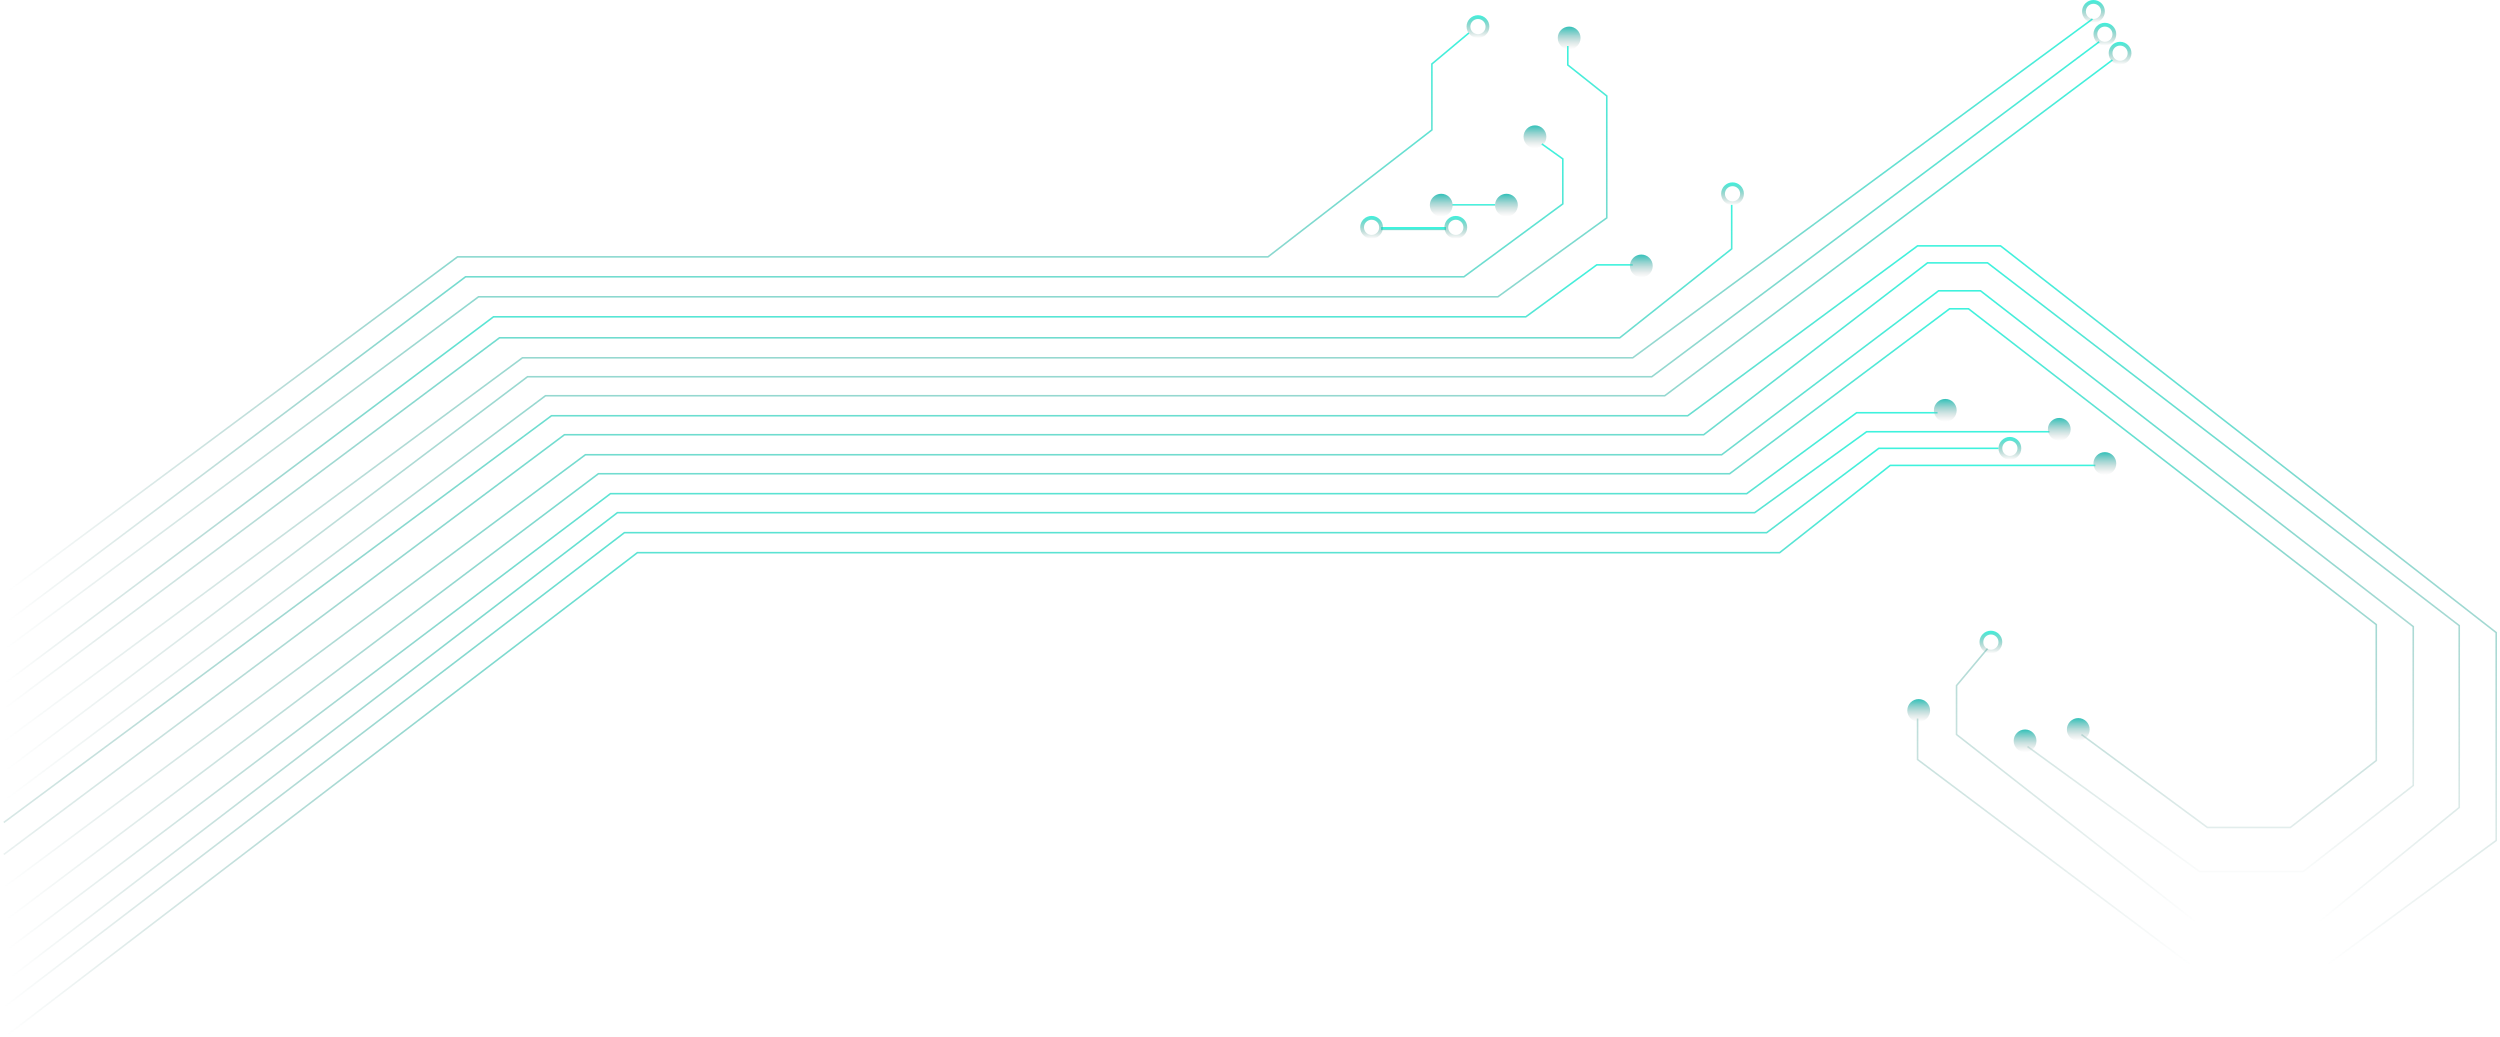 <?xml version="1.0" encoding="UTF-8"?> <svg xmlns="http://www.w3.org/2000/svg" width="658" height="273" fill="none"> <path stroke="url(#a)" stroke-width=".42" d="M382.25 53.917h11.25"></path> <path stroke="url(#b)" stroke-width=".833" d="M363.5 60.167h17.083"></path> <path stroke="url(#c)" stroke-width=".421" d="m1.79 241.991 155.715-117.312h297.751l57.867-43.4h4.997l107.317 83.118v35.772l-22.621 17.623h-21.831l-33.142-24.461"></path> <path stroke="url(#d)" stroke-width=".421" d="m1 233.575 153.084-113.893h299.067l57.077-43.137h11.048l113.892 88.378v41.822l-28.933 22.621H578.88l-45.242-32.879"></path> <path stroke="url(#e)" stroke-width=".421" d="m1 224.894 147.56-110.473h299.856l58.919-45.242h15.782l124.151 95.481v47.871L610.18 242.78h-32.09l-63.127-49.45v-12.889l8.154-9.732"></path> <path stroke="url(#f)" stroke-width=".421" d="m1 216.477 144.141-107.054h299.067l60.497-44.715h21.831L657 166.501v54.711l-44.716 32.878h-35.509l-72.07-54.184v-10.784"></path> <path stroke="url(#g)" stroke-width=".421" d="m1.526 210.427 142.037-106.264h294.595l117.838-88.379"></path> <path stroke="url(#h)" stroke-width=".421" d="M1.526 202.799 138.83 99.165h295.91L552.5 11"></path> <path stroke="url(#i)" stroke-width=".421" d="M1 195.172 137.513 94.168h292.228L550.735 5"></path> <path stroke="url(#j)" stroke-width=".421" d="m1.526 186.229 129.938-97.322h294.858l29.459-23.41V53.924"></path> <path stroke="url(#k)" stroke-width=".421" d="m1.526 179.653 128.36-96.27h271.711l18.675-13.677h9.469"></path> <path stroke="url(#l)" stroke-width=".421" d="M1.526 170.709 125.94 78.122h268.292l28.67-20.78V25.254L412.644 17.1v-4.997"></path> <path stroke="url(#m)" stroke-width=".421" d="m2.315 163.345 120.206-90.483h262.768l26.04-19.201V41.824l-5.524-3.945"></path> <path stroke="url(#n)" stroke-width=".421" d="m2.315 155.455 118.101-87.853h213.319l43.137-33.405v-17.36l9.732-8.154"></path> <path stroke="url(#o)" stroke-width=".421" d="m1.79 272.502 165.973-127.044h300.644L497.5 122.5h54"></path> <path stroke="url(#p)" stroke-width=".421" d="m1 265.138 163.342-124.94h300.645L494.5 118H526"></path> <path stroke="url(#q)" stroke-width=".421" d="m2.84 257.247 159.661-122.31H461.83l29.46-21.305h48.134"></path> <path stroke="url(#r)" stroke-width=".421" d="M2.052 249.882 160.66 129.94h299.066l28.934-21.306h21.305"></path> <circle cx="413" cy="10" r="3" fill="url(#s)"></circle> <circle cx="361" cy="59.834" r="2.5" stroke="url(#t)"></circle> <circle cx="383.167" cy="59.834" r="2.5" stroke="url(#u)"></circle> <circle cx="551" cy="3" r="2.5" stroke="url(#v)"></circle> <circle cx="554" cy="9" r="2.5" stroke="url(#w)"></circle> <circle cx="558" cy="14" r="2.5" stroke="url(#x)"></circle> <circle cx="529" cy="118" r="2.5" stroke="url(#y)"></circle> <circle cx="389" cy="7" r="2.5" stroke="url(#z)"></circle> <circle cx="456" cy="51" r="2.5" stroke="url(#A)"></circle> <circle cx="524" cy="169" r="2.5" stroke="url(#B)"></circle> <circle cx="404" cy="36" r="3" fill="url(#C)"></circle> <circle cx="396.5" cy="54" r="3" fill="url(#D)"></circle> <circle cx="379.333" cy="54" r="3" fill="url(#E)"></circle> <circle cx="432" cy="70" r="3" fill="url(#F)"></circle> <circle cx="512" cy="108" r="3" fill="url(#G)"></circle> <circle cx="542" cy="113" r="3" fill="url(#H)"></circle> <circle cx="554" cy="122" r="3" fill="url(#I)"></circle> <circle cx="505" cy="187" r="3" fill="url(#J)"></circle> <circle cx="533" cy="195" r="3" fill="url(#K)"></circle> <circle cx="547" cy="192" r="3" fill="url(#L)"></circle> <defs> <linearGradient id="t" x1="361" x2="361" y1="56.834" y2="62.834" gradientUnits="userSpaceOnUse"> <stop stop-color="#3EF2DD"></stop> <stop offset="1" stop-color="#3B716A" stop-opacity="0"></stop> </linearGradient> <linearGradient id="a" x1="387.875" x2="387.875" y1="53.917" y2="54.917" gradientUnits="userSpaceOnUse"> <stop stop-color="#3EF2DD"></stop> <stop offset="1" stop-color="#3B716A" stop-opacity="0"></stop> </linearGradient> <linearGradient id="c" x1="313.614" x2="313.614" y1="81.279" y2="241.991" gradientUnits="userSpaceOnUse"> <stop stop-color="#3EF2DD"></stop> <stop offset="1" stop-color="#3B716A" stop-opacity="0"></stop> </linearGradient> <linearGradient id="d" x1="318.084" x2="318.084" y1="76.545" y2="233.575" gradientUnits="userSpaceOnUse"> <stop stop-color="#3EF2DD"></stop> <stop offset="1" stop-color="#3B716A" stop-opacity="0"></stop> </linearGradient> <linearGradient id="e" x1="324.134" x2="324.134" y1="69.179" y2="242.78" gradientUnits="userSpaceOnUse"> <stop stop-color="#3EF2DD"></stop> <stop offset="1" stop-color="#3B716A" stop-opacity="0"></stop> </linearGradient> <linearGradient id="f" x1="329" x2="329" y1="64.708" y2="254.09" gradientUnits="userSpaceOnUse"> <stop stop-color="#3EF2DD"></stop> <stop offset="1" stop-color="#3B716A" stop-opacity="0"></stop> </linearGradient> <linearGradient id="g" x1="278.761" x2="278.761" y1="15.784" y2="210.427" gradientUnits="userSpaceOnUse"> <stop stop-color="#3EF2DD"></stop> <stop offset="1" stop-color="#3B716A" stop-opacity="0"></stop> </linearGradient> <linearGradient id="h" x1="277.013" x2="277.013" y1="11" y2="202.799" gradientUnits="userSpaceOnUse"> <stop stop-color="#3EF2DD"></stop> <stop offset="1" stop-color="#3B716A" stop-opacity="0"></stop> </linearGradient> <linearGradient id="i" x1="275.868" x2="275.868" y1="5" y2="195.172" gradientUnits="userSpaceOnUse"> <stop stop-color="#3EF2DD"></stop> <stop offset="1" stop-color="#3B716A" stop-opacity="0"></stop> </linearGradient> <linearGradient id="j" x1="228.654" x2="228.654" y1="53.924" y2="186.229" gradientUnits="userSpaceOnUse"> <stop stop-color="#3EF2DD"></stop> <stop offset="1" stop-color="#3B716A" stop-opacity="0"></stop> </linearGradient> <linearGradient id="k" x1="215.634" x2="215.634" y1="69.706" y2="179.653" gradientUnits="userSpaceOnUse"> <stop stop-color="#3EF2DD"></stop> <stop offset="1" stop-color="#3B716A" stop-opacity="0"></stop> </linearGradient> <linearGradient id="l" x1="212.214" x2="212.214" y1="12.102" y2="170.709" gradientUnits="userSpaceOnUse"> <stop stop-color="#3EF2DD"></stop> <stop offset="1" stop-color="#3B716A" stop-opacity="0"></stop> </linearGradient> <linearGradient id="m" x1="206.822" x2="206.822" y1="37.879" y2="163.345" gradientUnits="userSpaceOnUse"> <stop stop-color="#3EF2DD"></stop> <stop offset="1" stop-color="#3B716A" stop-opacity="0"></stop> </linearGradient> <linearGradient id="n" x1="194.46" x2="194.46" y1="8.683" y2="155.455" gradientUnits="userSpaceOnUse"> <stop stop-color="#3EF2DD"></stop> <stop offset="1" stop-color="#3B716A" stop-opacity="0"></stop> </linearGradient> <linearGradient id="o" x1="276.645" x2="276.645" y1="122.5" y2="272.502" gradientUnits="userSpaceOnUse"> <stop stop-color="#3EF2DD"></stop> <stop offset="1" stop-color="#3B716A" stop-opacity="0"></stop> </linearGradient> <linearGradient id="p" x1="263.5" x2="263.5" y1="118" y2="265.138" gradientUnits="userSpaceOnUse"> <stop stop-color="#3EF2DD"></stop> <stop offset="1" stop-color="#3B716A" stop-opacity="0"></stop> </linearGradient> <linearGradient id="q" x1="271.133" x2="271.133" y1="113.632" y2="257.247" gradientUnits="userSpaceOnUse"> <stop stop-color="#3EF2DD"></stop> <stop offset="1" stop-color="#3B716A" stop-opacity="0"></stop> </linearGradient> <linearGradient id="r" x1="256.008" x2="256.008" y1="108.634" y2="249.882" gradientUnits="userSpaceOnUse"> <stop stop-color="#3EF2DD"></stop> <stop offset="1" stop-color="#3B716A" stop-opacity="0"></stop> </linearGradient> <linearGradient id="s" x1="413" x2="413" y1="7" y2="13" gradientUnits="userSpaceOnUse"> <stop stop-color="#30C1B9"></stop> <stop offset="1" stop-color="#B0B0B0" stop-opacity="0"></stop> </linearGradient> <linearGradient id="b" x1="372.042" x2="372.042" y1="60.167" y2="61.167" gradientUnits="userSpaceOnUse"> <stop stop-color="#3EF2DD"></stop> <stop offset="1" stop-color="#3B716A" stop-opacity="0"></stop> </linearGradient> <linearGradient id="u" x1="383.167" x2="383.167" y1="56.834" y2="62.834" gradientUnits="userSpaceOnUse"> <stop stop-color="#3EF2DD"></stop> <stop offset="1" stop-color="#3B716A" stop-opacity="0"></stop> </linearGradient> <linearGradient id="v" x1="551" x2="551" y1="0" y2="6" gradientUnits="userSpaceOnUse"> <stop stop-color="#3EF2DD"></stop> <stop offset="1" stop-color="#3B716A" stop-opacity="0"></stop> </linearGradient> <linearGradient id="w" x1="554" x2="554" y1="6" y2="12" gradientUnits="userSpaceOnUse"> <stop stop-color="#3EF2DD"></stop> <stop offset="1" stop-color="#3B716A" stop-opacity="0"></stop> </linearGradient> <linearGradient id="x" x1="558" x2="558" y1="11" y2="17" gradientUnits="userSpaceOnUse"> <stop stop-color="#3EF2DD"></stop> <stop offset="1" stop-color="#3B716A" stop-opacity="0"></stop> </linearGradient> <linearGradient id="y" x1="529" x2="529" y1="115" y2="121" gradientUnits="userSpaceOnUse"> <stop stop-color="#3EF2DD"></stop> <stop offset="1" stop-color="#3B716A" stop-opacity="0"></stop> </linearGradient> <linearGradient id="z" x1="389" x2="389" y1="4" y2="10" gradientUnits="userSpaceOnUse"> <stop stop-color="#3EF2DD"></stop> <stop offset="1" stop-color="#3B716A" stop-opacity="0"></stop> </linearGradient> <linearGradient id="A" x1="456" x2="456" y1="48" y2="54" gradientUnits="userSpaceOnUse"> <stop stop-color="#3EF2DD"></stop> <stop offset="1" stop-color="#3B716A" stop-opacity="0"></stop> </linearGradient> <linearGradient id="B" x1="524" x2="524" y1="166" y2="172" gradientUnits="userSpaceOnUse"> <stop stop-color="#3EF2DD"></stop> <stop offset="1" stop-color="#3B716A" stop-opacity="0"></stop> </linearGradient> <linearGradient id="C" x1="404" x2="404" y1="33" y2="39" gradientUnits="userSpaceOnUse"> <stop stop-color="#30C1B9"></stop> <stop offset="1" stop-color="#B0B0B0" stop-opacity="0"></stop> </linearGradient> <linearGradient id="D" x1="396.5" x2="396.5" y1="51" y2="57" gradientUnits="userSpaceOnUse"> <stop stop-color="#30C1B9"></stop> <stop offset="1" stop-color="#B0B0B0" stop-opacity="0"></stop> </linearGradient> <linearGradient id="E" x1="379.333" x2="379.333" y1="51" y2="57" gradientUnits="userSpaceOnUse"> <stop stop-color="#30C1B9"></stop> <stop offset="1" stop-color="#B0B0B0" stop-opacity="0"></stop> </linearGradient> <linearGradient id="F" x1="432" x2="432" y1="67" y2="73" gradientUnits="userSpaceOnUse"> <stop stop-color="#30C1B9"></stop> <stop offset="1" stop-color="#B0B0B0" stop-opacity="0"></stop> </linearGradient> <linearGradient id="G" x1="512" x2="512" y1="105" y2="111" gradientUnits="userSpaceOnUse"> <stop stop-color="#30C1B9"></stop> <stop offset="1" stop-color="#B0B0B0" stop-opacity="0"></stop> </linearGradient> <linearGradient id="H" x1="542" x2="542" y1="110" y2="116" gradientUnits="userSpaceOnUse"> <stop stop-color="#30C1B9"></stop> <stop offset="1" stop-color="#B0B0B0" stop-opacity="0"></stop> </linearGradient> <linearGradient id="I" x1="554" x2="554" y1="119" y2="125" gradientUnits="userSpaceOnUse"> <stop stop-color="#30C1B9"></stop> <stop offset="1" stop-color="#B0B0B0" stop-opacity="0"></stop> </linearGradient> <linearGradient id="J" x1="505" x2="505" y1="184" y2="190" gradientUnits="userSpaceOnUse"> <stop stop-color="#30C1B9"></stop> <stop offset="1" stop-color="#B0B0B0" stop-opacity="0"></stop> </linearGradient> <linearGradient id="K" x1="533" x2="533" y1="192" y2="198" gradientUnits="userSpaceOnUse"> <stop stop-color="#30C1B9"></stop> <stop offset="1" stop-color="#B0B0B0" stop-opacity="0"></stop> </linearGradient> <linearGradient id="L" x1="547" x2="547" y1="189" y2="195" gradientUnits="userSpaceOnUse"> <stop stop-color="#30C1B9"></stop> <stop offset="1" stop-color="#B0B0B0" stop-opacity="0"></stop> </linearGradient> </defs> </svg> 
